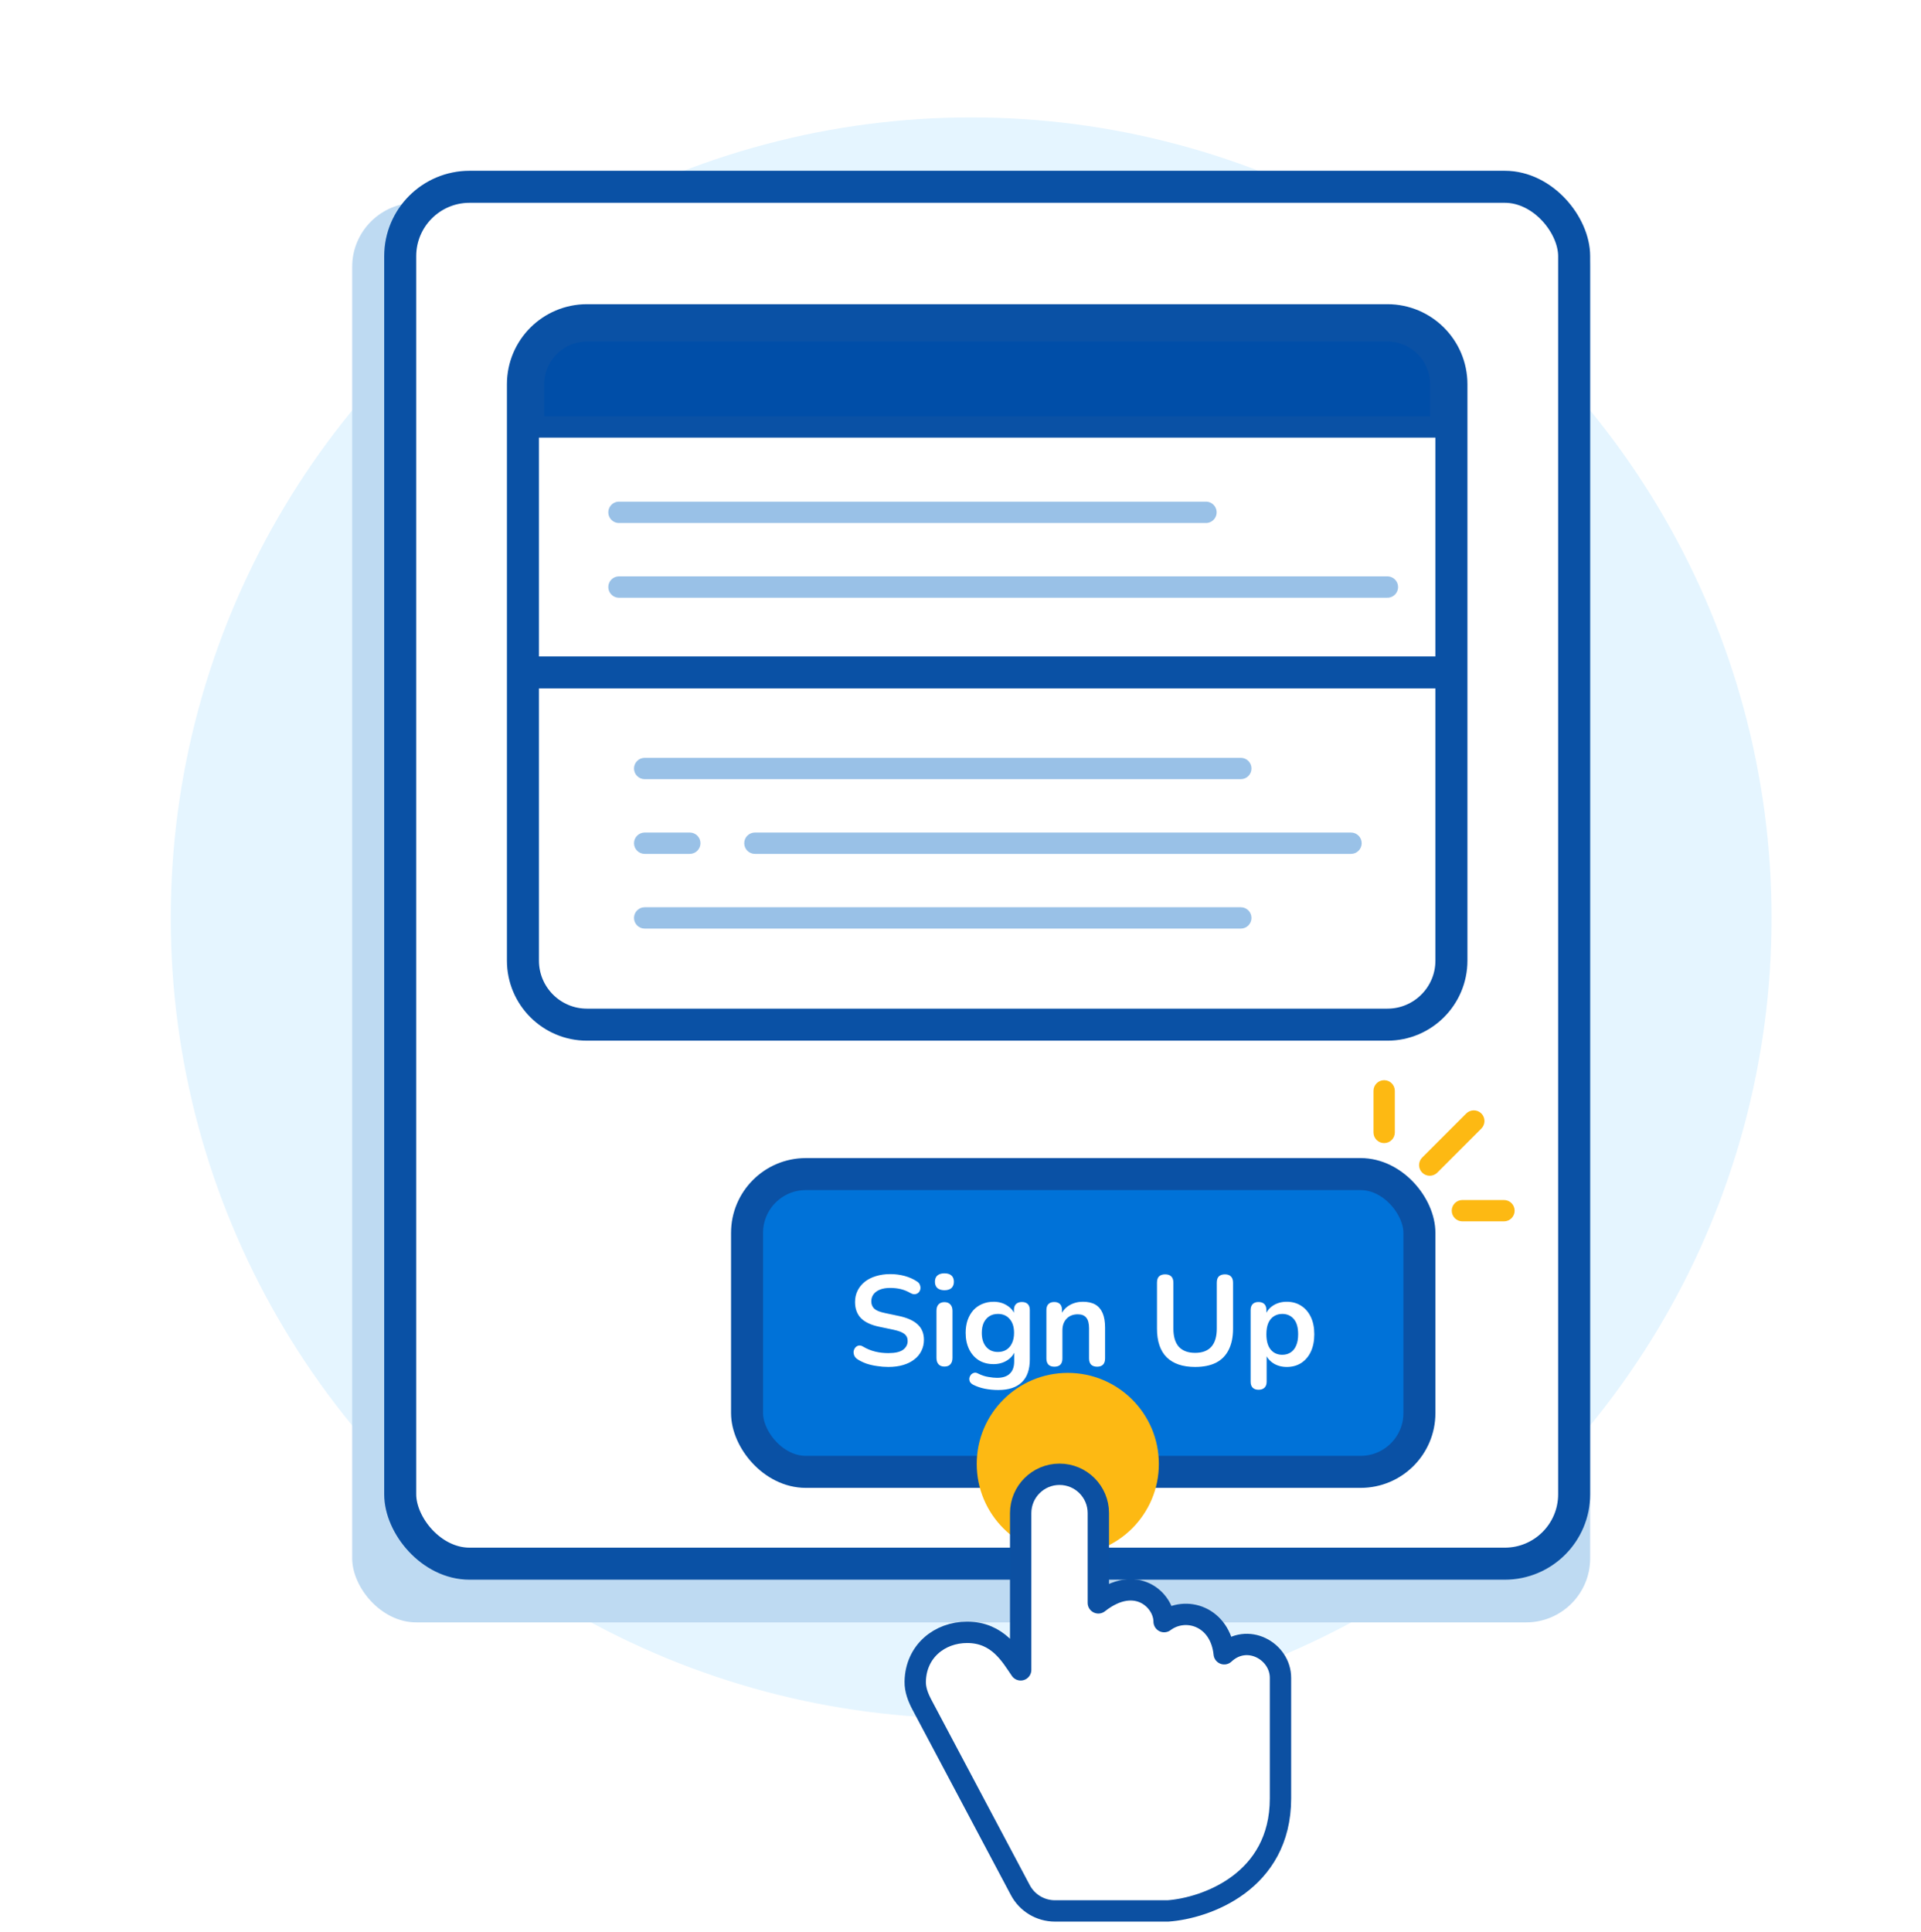 <svg width="180" height="181" viewBox="0 0 180 181" fill="none" xmlns="http://www.w3.org/2000/svg">
<circle cx="91" cy="86" r="75" fill="#E5F5FF"/>
<rect x="33" y="19" width="116" height="133" rx="6" fill="#BEDAF2"/>
<rect x="37.5" y="17.5" width="110" height="129" rx="6.5" fill="white" stroke="#0A51A5" stroke-width="3"/>
<rect x="49" y="42" width="87" height="20" rx="6" fill="#B8CFE3"/>
<rect x="49" y="30" width="87" height="66" rx="6" fill="white"/>
<path d="M49 63V90C49 93.314 51.686 96 55 96H130C133.314 96 136 93.314 136 90V63M49 63V36C49 32.686 51.686 30 55 30H130C133.314 30 136 32.686 136 36V63M49 63H136" stroke="#0A51A5" stroke-width="3"/>
<path d="M50 36C50 33.239 52.239 31 55 31H130C132.761 31 135 33.239 135 36V40H50V36Z" fill="#004EA8" stroke="#0A51A5" stroke-width="2"/>
<rect x="70" y="110" width="63" height="27.898" rx="5.507" fill="#0072D8"/>
<path d="M83.238 128.069C82.886 128.069 82.534 128.041 82.182 127.985C81.83 127.937 81.498 127.861 81.186 127.757C80.874 127.645 80.594 127.509 80.346 127.349C80.202 127.253 80.102 127.137 80.046 127.001C79.99 126.865 79.97 126.733 79.986 126.605C80.01 126.469 80.062 126.353 80.142 126.257C80.23 126.153 80.338 126.089 80.466 126.065C80.594 126.041 80.734 126.077 80.886 126.173C81.238 126.381 81.61 126.533 82.002 126.629C82.394 126.725 82.806 126.773 83.238 126.773C83.87 126.773 84.33 126.669 84.618 126.461C84.906 126.245 85.05 125.969 85.05 125.633C85.05 125.353 84.946 125.133 84.738 124.973C84.538 124.813 84.19 124.681 83.694 124.577L82.374 124.301C81.614 124.141 81.046 123.873 80.67 123.497C80.302 123.113 80.118 122.609 80.118 121.985C80.118 121.593 80.198 121.237 80.358 120.917C80.518 120.597 80.742 120.321 81.03 120.089C81.326 119.857 81.674 119.681 82.074 119.561C82.482 119.433 82.93 119.369 83.418 119.369C83.898 119.369 84.354 119.429 84.786 119.549C85.218 119.669 85.606 119.845 85.95 120.077C86.078 120.165 86.162 120.273 86.202 120.401C86.25 120.529 86.262 120.657 86.238 120.785C86.214 120.905 86.158 121.009 86.07 121.097C85.982 121.185 85.87 121.237 85.734 121.253C85.606 121.269 85.458 121.229 85.29 121.133C84.994 120.965 84.694 120.845 84.39 120.773C84.086 120.701 83.758 120.665 83.406 120.665C83.038 120.665 82.722 120.717 82.458 120.821C82.194 120.925 81.99 121.073 81.846 121.265C81.71 121.449 81.642 121.669 81.642 121.925C81.642 122.213 81.738 122.445 81.93 122.621C82.122 122.789 82.45 122.921 82.914 123.017L84.222 123.293C85.014 123.461 85.602 123.725 85.986 124.085C86.378 124.445 86.574 124.925 86.574 125.525C86.574 125.909 86.494 126.257 86.334 126.569C86.182 126.881 85.958 127.149 85.662 127.373C85.374 127.597 85.026 127.769 84.618 127.889C84.21 128.009 83.75 128.069 83.238 128.069ZM88.493 128.033C88.253 128.033 88.069 127.961 87.941 127.817C87.813 127.673 87.749 127.473 87.749 127.217V122.813C87.749 122.549 87.813 122.349 87.941 122.213C88.069 122.069 88.253 121.997 88.493 121.997C88.733 121.997 88.917 122.069 89.045 122.213C89.181 122.349 89.249 122.549 89.249 122.813V127.217C89.249 127.473 89.185 127.673 89.057 127.817C88.929 127.961 88.741 128.033 88.493 128.033ZM88.493 120.881C88.213 120.881 87.993 120.813 87.833 120.677C87.681 120.533 87.605 120.337 87.605 120.089C87.605 119.833 87.681 119.637 87.833 119.501C87.993 119.365 88.213 119.297 88.493 119.297C88.781 119.297 89.001 119.365 89.153 119.501C89.305 119.637 89.381 119.833 89.381 120.089C89.381 120.337 89.305 120.533 89.153 120.677C89.001 120.813 88.781 120.881 88.493 120.881ZM93.543 130.229C93.111 130.229 92.691 130.189 92.283 130.109C91.883 130.029 91.519 129.905 91.191 129.737C91.039 129.657 90.935 129.561 90.879 129.449C90.831 129.337 90.815 129.221 90.831 129.101C90.855 128.989 90.903 128.889 90.975 128.801C91.055 128.713 91.151 128.653 91.263 128.621C91.375 128.589 91.491 128.605 91.611 128.669C91.963 128.845 92.295 128.957 92.607 129.005C92.927 129.061 93.199 129.089 93.423 129.089C93.959 129.089 94.359 128.957 94.623 128.693C94.895 128.437 95.031 128.053 95.031 127.541V126.461H95.139C95.019 126.869 94.767 127.197 94.383 127.445C94.007 127.685 93.579 127.805 93.099 127.805C92.571 127.805 92.111 127.685 91.719 127.445C91.327 127.197 91.023 126.853 90.807 126.413C90.591 125.973 90.483 125.461 90.483 124.877C90.483 124.437 90.543 124.041 90.663 123.689C90.791 123.329 90.967 123.021 91.191 122.765C91.423 122.509 91.699 122.313 92.019 122.177C92.347 122.033 92.707 121.961 93.099 121.961C93.595 121.961 94.027 122.085 94.395 122.333C94.771 122.573 95.015 122.893 95.127 123.293L95.007 123.593V122.741C95.007 122.493 95.071 122.305 95.199 122.177C95.335 122.049 95.519 121.985 95.751 121.985C95.991 121.985 96.175 122.049 96.303 122.177C96.431 122.305 96.495 122.493 96.495 122.741V127.361C96.495 128.313 96.243 129.029 95.739 129.509C95.235 129.989 94.503 130.229 93.543 130.229ZM93.507 126.665C93.819 126.665 94.087 126.593 94.311 126.449C94.535 126.305 94.707 126.101 94.827 125.837C94.955 125.565 95.019 125.245 95.019 124.877C95.019 124.325 94.883 123.893 94.611 123.581C94.339 123.261 93.971 123.101 93.507 123.101C93.195 123.101 92.927 123.173 92.703 123.317C92.479 123.461 92.303 123.665 92.175 123.929C92.055 124.193 91.995 124.509 91.995 124.877C91.995 125.429 92.131 125.865 92.403 126.185C92.675 126.505 93.043 126.665 93.507 126.665ZM98.793 128.045C98.553 128.045 98.37 127.981 98.242 127.853C98.114 127.717 98.049 127.525 98.049 127.277V122.741C98.049 122.493 98.114 122.305 98.242 122.177C98.37 122.049 98.549 121.985 98.781 121.985C99.013 121.985 99.194 122.049 99.322 122.177C99.45 122.305 99.513 122.493 99.513 122.741V123.557L99.382 123.257C99.558 122.833 99.829 122.513 100.198 122.297C100.574 122.073 100.998 121.961 101.47 121.961C101.942 121.961 102.33 122.049 102.634 122.225C102.938 122.401 103.166 122.669 103.318 123.029C103.47 123.381 103.546 123.829 103.546 124.373V127.277C103.546 127.525 103.482 127.717 103.354 127.853C103.226 127.981 103.042 128.045 102.802 128.045C102.562 128.045 102.374 127.981 102.238 127.853C102.11 127.717 102.046 127.525 102.046 127.277V124.445C102.046 123.989 101.958 123.657 101.782 123.449C101.614 123.241 101.35 123.137 100.99 123.137C100.55 123.137 100.198 123.277 99.933 123.557C99.677 123.829 99.549 124.193 99.549 124.649V127.277C99.549 127.789 99.297 128.045 98.793 128.045ZM111.987 128.069C111.403 128.069 110.887 127.993 110.439 127.841C109.999 127.689 109.627 127.465 109.323 127.169C109.019 126.865 108.791 126.489 108.639 126.041C108.487 125.593 108.411 125.073 108.411 124.481V120.173C108.411 119.909 108.475 119.713 108.603 119.585C108.739 119.457 108.931 119.393 109.179 119.393C109.427 119.393 109.615 119.457 109.743 119.585C109.879 119.713 109.947 119.909 109.947 120.173V124.469C109.947 125.229 110.119 125.801 110.463 126.185C110.815 126.561 111.323 126.749 111.987 126.749C112.651 126.749 113.155 126.561 113.499 126.185C113.843 125.801 114.015 125.229 114.015 124.469V120.173C114.015 119.909 114.079 119.713 114.207 119.585C114.343 119.457 114.535 119.393 114.783 119.393C115.023 119.393 115.207 119.457 115.335 119.585C115.471 119.713 115.539 119.909 115.539 120.173V124.481C115.539 125.265 115.403 125.925 115.131 126.461C114.867 126.997 114.471 127.401 113.943 127.673C113.415 127.937 112.763 128.069 111.987 128.069ZM117.93 130.205C117.69 130.205 117.506 130.141 117.378 130.013C117.25 129.885 117.186 129.697 117.186 129.449V122.741C117.186 122.493 117.25 122.305 117.378 122.177C117.506 122.049 117.686 121.985 117.918 121.985C118.158 121.985 118.342 122.049 118.47 122.177C118.598 122.305 118.662 122.493 118.662 122.741V123.677L118.53 123.317C118.65 122.909 118.894 122.581 119.262 122.333C119.638 122.085 120.074 121.961 120.57 121.961C121.082 121.961 121.53 122.085 121.914 122.333C122.306 122.581 122.61 122.933 122.826 123.389C123.042 123.837 123.15 124.377 123.15 125.009C123.15 125.633 123.042 126.177 122.826 126.641C122.61 127.097 122.31 127.449 121.926 127.697C121.542 127.945 121.09 128.069 120.57 128.069C120.082 128.069 119.654 127.949 119.286 127.709C118.918 127.461 118.67 127.141 118.542 126.749H118.686V129.449C118.686 129.697 118.618 129.885 118.482 130.013C118.354 130.141 118.17 130.205 117.93 130.205ZM120.15 126.929C120.446 126.929 120.706 126.857 120.93 126.713C121.154 126.569 121.326 126.357 121.446 126.077C121.574 125.789 121.638 125.433 121.638 125.009C121.638 124.369 121.502 123.893 121.23 123.581C120.958 123.261 120.598 123.101 120.15 123.101C119.854 123.101 119.594 123.173 119.37 123.317C119.146 123.453 118.97 123.665 118.842 123.953C118.722 124.233 118.662 124.585 118.662 125.009C118.662 125.641 118.798 126.121 119.07 126.449C119.342 126.769 119.702 126.929 120.15 126.929Z" fill="white"/>
<rect x="70" y="110" width="63" height="27.898" rx="5.507" stroke="#0A51A5" stroke-width="3"/>
<ellipse cx="100.053" cy="137.158" rx="8.533" ry="8.533" fill="#FDB913"/>
<g filter="url(#filter0_d_252_4163)">
<path d="M96.351 174.109L87.141 156.761C86.779 156.078 86.486 155.341 86.501 154.568C86.558 151.726 88.796 149.958 91.363 149.958C94.264 149.958 95.462 152.133 96.382 153.472V138.79C96.382 136.78 98.011 135.15 100.021 135.15C102.031 135.15 103.66 136.778 103.66 138.788V147.197C107.174 144.436 109.824 146.946 109.824 148.954C111.832 147.448 115.094 148.452 115.456 151.966C117.604 149.958 120.727 151.715 120.727 154.224L120.727 165.518C120.727 173.349 113.699 175.808 110.186 176.059H99.594C98.235 176.059 96.988 175.309 96.351 174.109Z" fill="white"/>
<path d="M96.351 174.109L87.141 156.761C86.779 156.078 86.486 155.341 86.501 154.568C86.558 151.726 88.796 149.958 91.363 149.958C94.264 149.958 95.462 152.133 96.382 153.472V138.79C96.382 136.78 98.011 135.15 100.021 135.15C102.031 135.15 103.66 136.778 103.66 138.788V147.197C107.174 144.436 109.824 146.946 109.824 148.954C111.832 147.448 115.094 148.452 115.456 151.966C117.604 149.958 120.727 151.715 120.727 154.224L120.727 165.518C120.727 173.349 113.699 175.808 110.186 176.059H99.594C98.235 176.059 96.988 175.309 96.351 174.109Z" stroke="#0C50A2" stroke-width="2" stroke-linejoin="round"/>
</g>
<path fill-rule="evenodd" clip-rule="evenodd" d="M133.262 109.864C132.871 109.473 132.871 108.84 133.262 108.45L137.391 104.32C137.782 103.93 138.415 103.93 138.806 104.32C139.196 104.711 139.196 105.344 138.806 105.734L134.676 109.864C134.286 110.254 133.652 110.254 133.262 109.864ZM129.697 107.096C129.144 107.096 128.697 106.648 128.697 106.096L128.697 102.203C128.697 101.651 129.144 101.203 129.697 101.203C130.249 101.203 130.697 101.651 130.697 102.203L130.697 106.096C130.697 106.648 130.249 107.096 129.697 107.096ZM137.029 112.429C136.477 112.429 136.029 112.876 136.029 113.429C136.029 113.981 136.477 114.429 137.029 114.429L140.923 114.429C141.475 114.429 141.923 113.981 141.923 113.429C141.923 112.876 141.475 112.429 140.923 112.429L137.029 112.429Z" fill="#FDB913"/>
<path d="M58 48H113" stroke="#99C1E7" stroke-width="2" stroke-linecap="round"/>
<path d="M58 55H130" stroke="#99C1E7" stroke-width="2" stroke-linecap="round"/>
<path fill-rule="evenodd" clip-rule="evenodd" d="M60.408 71C59.856 71 59.408 71.448 59.408 72C59.408 72.552 59.856 73 60.408 73H116.265C116.818 73 117.265 72.552 117.265 72C117.265 71.448 116.818 71 116.265 71H60.408ZM60.408 85C59.856 85 59.408 85.448 59.408 86C59.408 86.552 59.856 87 60.408 87H116.265C116.818 87 117.265 86.552 117.265 86C117.265 85.448 116.818 85 116.265 85H60.408ZM69.735 79C69.735 78.448 70.182 78 70.735 78H126.592C127.144 78 127.592 78.448 127.592 79C127.592 79.552 127.144 80 126.592 80H70.735C70.182 80 69.735 79.552 69.735 79ZM60.408 78C59.856 78 59.408 78.448 59.408 79C59.408 79.552 59.856 80 60.408 80H64.633C65.185 80 65.633 79.552 65.633 79C65.633 78.448 65.185 78 64.633 78H60.408Z" fill="#99C1E7"/>
<defs>
<filter id="filter0_d_252_4163" x="84.757" y="134.15" width="36.969" height="45.884" filterUnits="userSpaceOnUse" color-interpolation-filters="sRGB">
<feFlood flood-opacity="0" result="BackgroundImageFix"/>
<feColorMatrix in="SourceAlpha" type="matrix" values="0 0 0 0 0 0 0 0 0 0 0 0 0 0 0 0 0 0 127 0" result="hardAlpha"/>
<feOffset dx="-0.744" dy="2.975"/>
<feComposite in2="hardAlpha" operator="out"/>
<feColorMatrix type="matrix" values="0 0 0 0 0 0 0 0 0 0.447 0 0 0 0 0.847 0 0 0 0.2 0"/>
<feBlend mode="normal" in2="BackgroundImageFix" result="effect1_dropShadow_252_4163"/>
<feBlend mode="normal" in="SourceGraphic" in2="effect1_dropShadow_252_4163" result="shape"/>
</filter>
</defs>
</svg>

